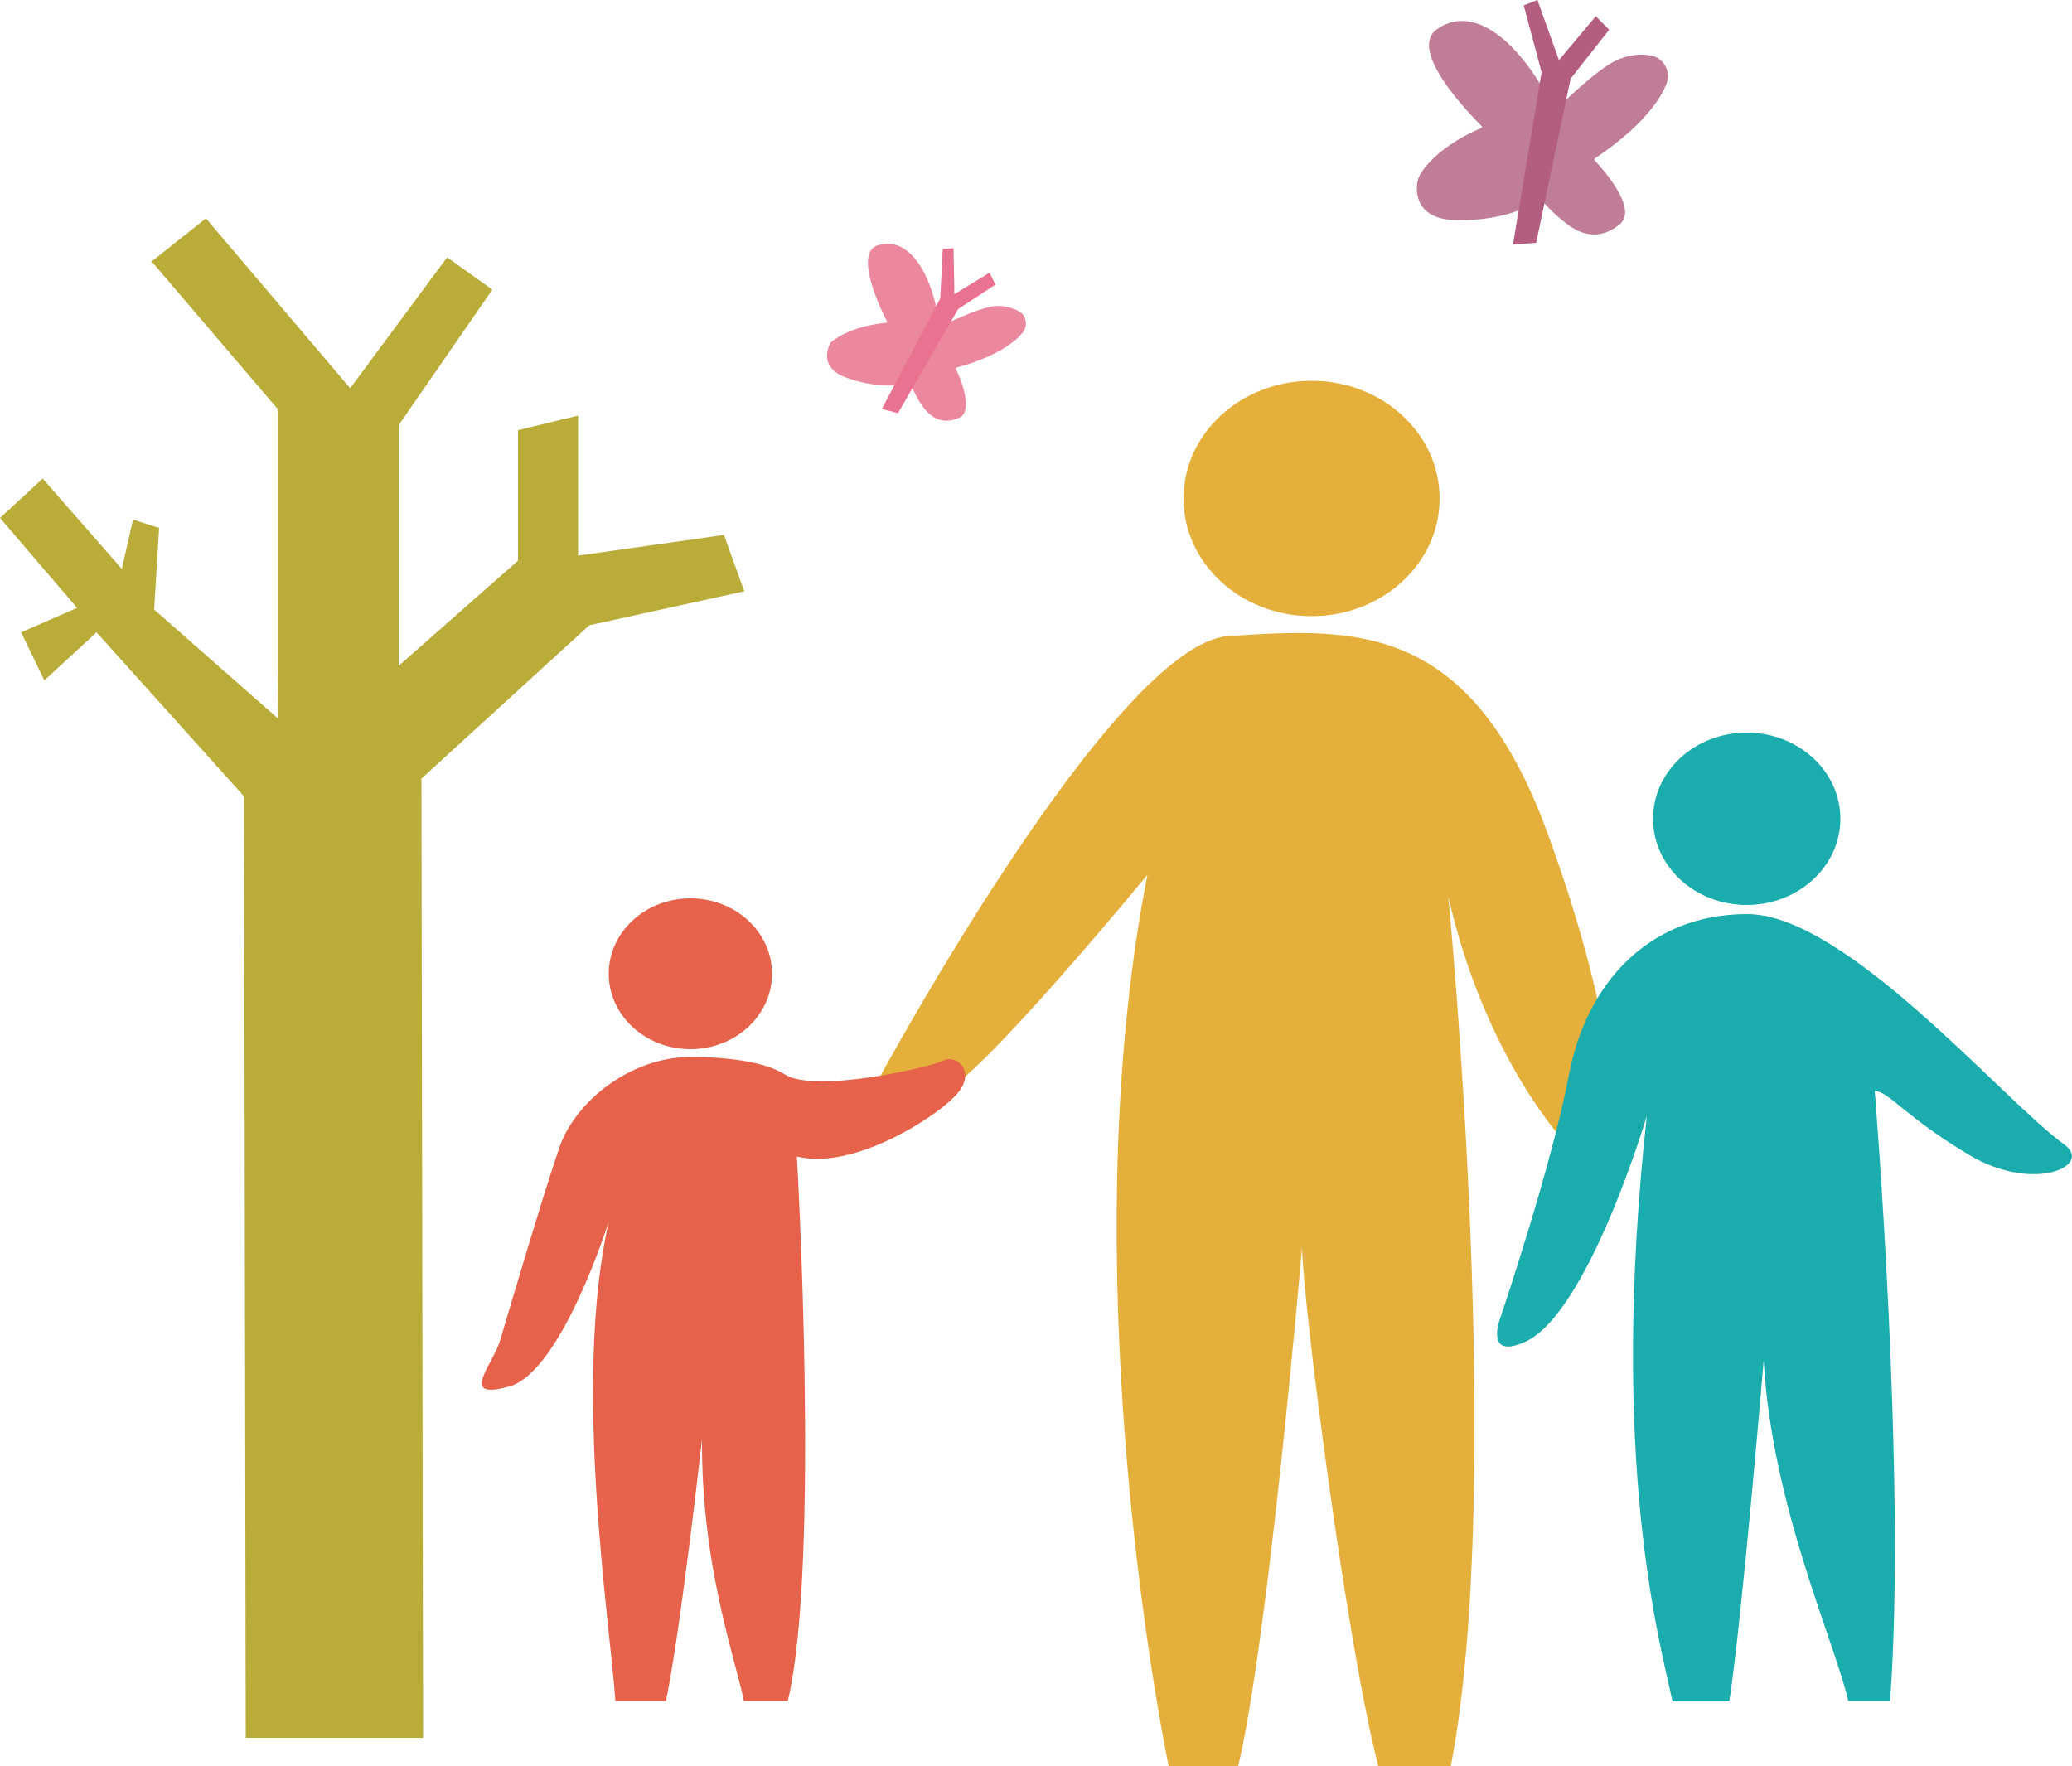 <?xml version="1.0" encoding="utf-8"?>
<!-- Generator: Adobe Illustrator 26.0.1, SVG Export Plug-In . SVG Version: 6.00 Build 0)  -->
<svg version="1.1" id="Layer_1" xmlns="http://www.w3.org/2000/svg" xmlns:xlink="http://www.w3.org/1999/xlink" x="0px" y="0px"
	 viewBox="0 0 500 426.2" style="enable-background:new 0 0 500 426.2;" xml:space="preserve">
<style type="text/css">
	.st0{fill:#E4B03B;}
	.st1{fill:#1BADAD;}
	.st2{fill:#E6624B;}
	.st3{fill:#C07D97;}
	.st4{fill:#B35E80;}
	.st5{fill:#EB889E;}
	.st6{fill:#E97290;}
	.st7{fill:#B9AC39;}
</style>
<g id="Layer_1_00000016754934999419721880000011937018382525984418_">
</g>
<g id="Layer_3">
</g>
<g id="Layer_2_00000037690095614838450040000001883834537680446373_">
</g>
<g>
	<g id="Layer_4">
		<ellipse class="st0" cx="316.5" cy="120.3" rx="30.9" ry="28.4"/>
		<ellipse class="st1" cx="421.5" cy="197.6" rx="22.6" ry="20.8"/>
		<ellipse class="st2" cx="166.6" cy="235" rx="19.7" ry="18.2"/>
		<path class="st0" d="M227,264.1c9.5-3.8,49.9-53,49.9-53c-16.7,85-0.9,185.2,5.1,215.1h16.8c7.4-31.3,15.4-125.2,15.4-125.2
			c0.2,13.7,10.9,96.5,18.4,125.2h17.5c13.2-68.1-0.6-209.8-0.6-209.8c9,39.5,28.6,59.8,28.6,59.8l10.7-3.1c0,0,3.5-20.1-15.2-71.6
			c-18.7-51.6-46.7-50-77.1-48c-27.6,1.8-84.4,106.8-84.4,106.8S217.5,267.9,227,264.1z"/>
		<path class="st1" d="M367.9,323.9c15.3-6.7,29.5-54.6,29.5-54.6c-9.2,83.6,3.2,127.2,6.2,141.3h13.7c3.1-20,8.3-82.3,8.3-82.3
			c1.9,35,17.4,68.6,20.4,82.2h10.1c4-53.2-3.7-147.2-3.7-147.2c3.3,0,7.4,6.3,22.9,15.5c15.5,9.2,30.1,2.5,22.7-2.7
			c-14.5-10.4-52.5-55.5-76.4-55.5c-23.9,0-38.9,17-43,38.8s-16.3,57.9-16.3,57.9S357.7,328.4,367.9,323.9z"/>
		<path class="st2" d="M122.9,334.6c12.6-3.5,24-39.8,24-39.8c-8.8,39.1,0.3,96.7,1.6,115.7h12.2c3.6-17.3,8.7-63.2,8.7-63.2
			c-0.2,30.7,8.1,53,10.1,63.2h10.6c7.9-32.7,2.2-131.4,2.2-131.4c12.8,3.3,31.8-8.3,37.8-14.2c6.1-5.9,0.9-10.7-2.6-8.9
			c-3.5,1.7-30.9,7.9-38.1,3.3c-7.2-4.6-22.9-4.2-22.9-4.2c-14.1,0-27.6,10.5-31.5,21.8c-3.9,11.3-12.4,40.1-14.2,46.2
			C119.2,329.2,110.3,338.1,122.9,334.6z"/>
		<path class="st3" d="M357.4,30.9c0.3-0.1,0.3-0.4,0.1-0.5c-2.6-2.6-17.9-18.2-10.8-23.3c7.7-5.6,17.5,0.7,25.4,13.9
			c0,0.1,0.1,0.1,0.2,0.2l4.9,2.1c0.1,0.1,0.2,0.2,0.2,0.4l0,0c0,0.3,0.4,0.5,0.6,0.3c2-1.9,8.5-7.9,12.2-9.5c4.4-2,8.6-1.3,9.8-0.5
			c1.3,0.7,3.7,3.4,1.8,7l0,0c-0.2,0.5-3.2,8.1-16.9,17.2c-0.2,0.1-0.2,0.4-0.1,0.5c1.7,1.8,10.6,11.6,6.1,15.4
			c-5,4.2-9.8,2.3-12.7,0c-2.6-1.9-5-4.4-5.5-5c-0.1-0.1-0.2-0.1-0.4-0.1l-4.4,1.2c0,0,0,0-0.1,0c-0.5,0.3-7,3.3-17.1,2.9
			c-10.6-0.5-8.8-9.2-8.5-9.8C342.3,42.4,345.6,36,357.4,30.9z"/>
		<polygon class="st4" points="367.7,1.3 371,0 376.2,14.5 385.1,3.9 388.3,7.2 379,19 370.7,58.6 365.1,59 372,17.4 		"/>
		<path class="st5" d="M213.8,77.9c0.2,0,0.3-0.2,0.2-0.4c-1.2-2.3-8.1-16.4-2.2-18.3c6.4-2.1,11.8,4.4,14.2,15.2
			c0,0.1,0,0.1,0.1,0.1l2.8,2.5c0.1,0.1,0.1,0.2,0.1,0.3l0,0c-0.1,0.2,0.2,0.4,0.4,0.3c1.8-0.8,7.5-3.4,10.4-3.7
			c3.4-0.4,6.1,1.1,6.9,1.8c0.7,0.8,1.7,3.2-0.4,5.1l0,0c-0.2,0.3-4,4.8-15.4,7.9c-0.2,0-0.3,0.2-0.2,0.4c0.8,1.6,4.6,10.3,0.6,11.8
			c-4.3,1.8-7.1-0.6-8.7-2.9c-1.4-1.9-2.3-4.1-2.6-4.7c0-0.1-0.1-0.2-0.2-0.2l-3.3-0.2c0,0,0,0-0.1,0c-0.4,0.1-5.4,0.7-12.3-1.8
			c-7-2.6-3.9-8.2-3.5-8.6C201,82.3,204.7,78.8,213.8,77.9z"/>
		<polygon class="st6" points="227.5,60.1 230.1,59.9 230.3,71 238.8,65.8 240.2,68.7 231.2,74.6 216.7,99.7 212.8,98.7 226.9,72 		
			"/>
	</g>
	<polygon class="st7" points="179.6,142.7 174.7,129.1 139.5,134.1 139.5,100.3 125,103.8 125,135.3 96.2,160.7 96.2,102.6 
		118.8,69.9 107.9,62.1 84.5,93.7 49.7,52.7 36.6,63.1 67,98.7 67,160.7 67.2,173.5 37.2,147.1 38.4,127.4 32.1,125.4 29.4,137.3 
		10.3,115.5 0,125 18.6,146.7 5.1,152.6 10.7,164.2 23.3,152.6 58.9,192.2 59.3,419.4 102.1,419.4 101.7,187.9 142.2,150.9 	"/>
</g>
</svg>
